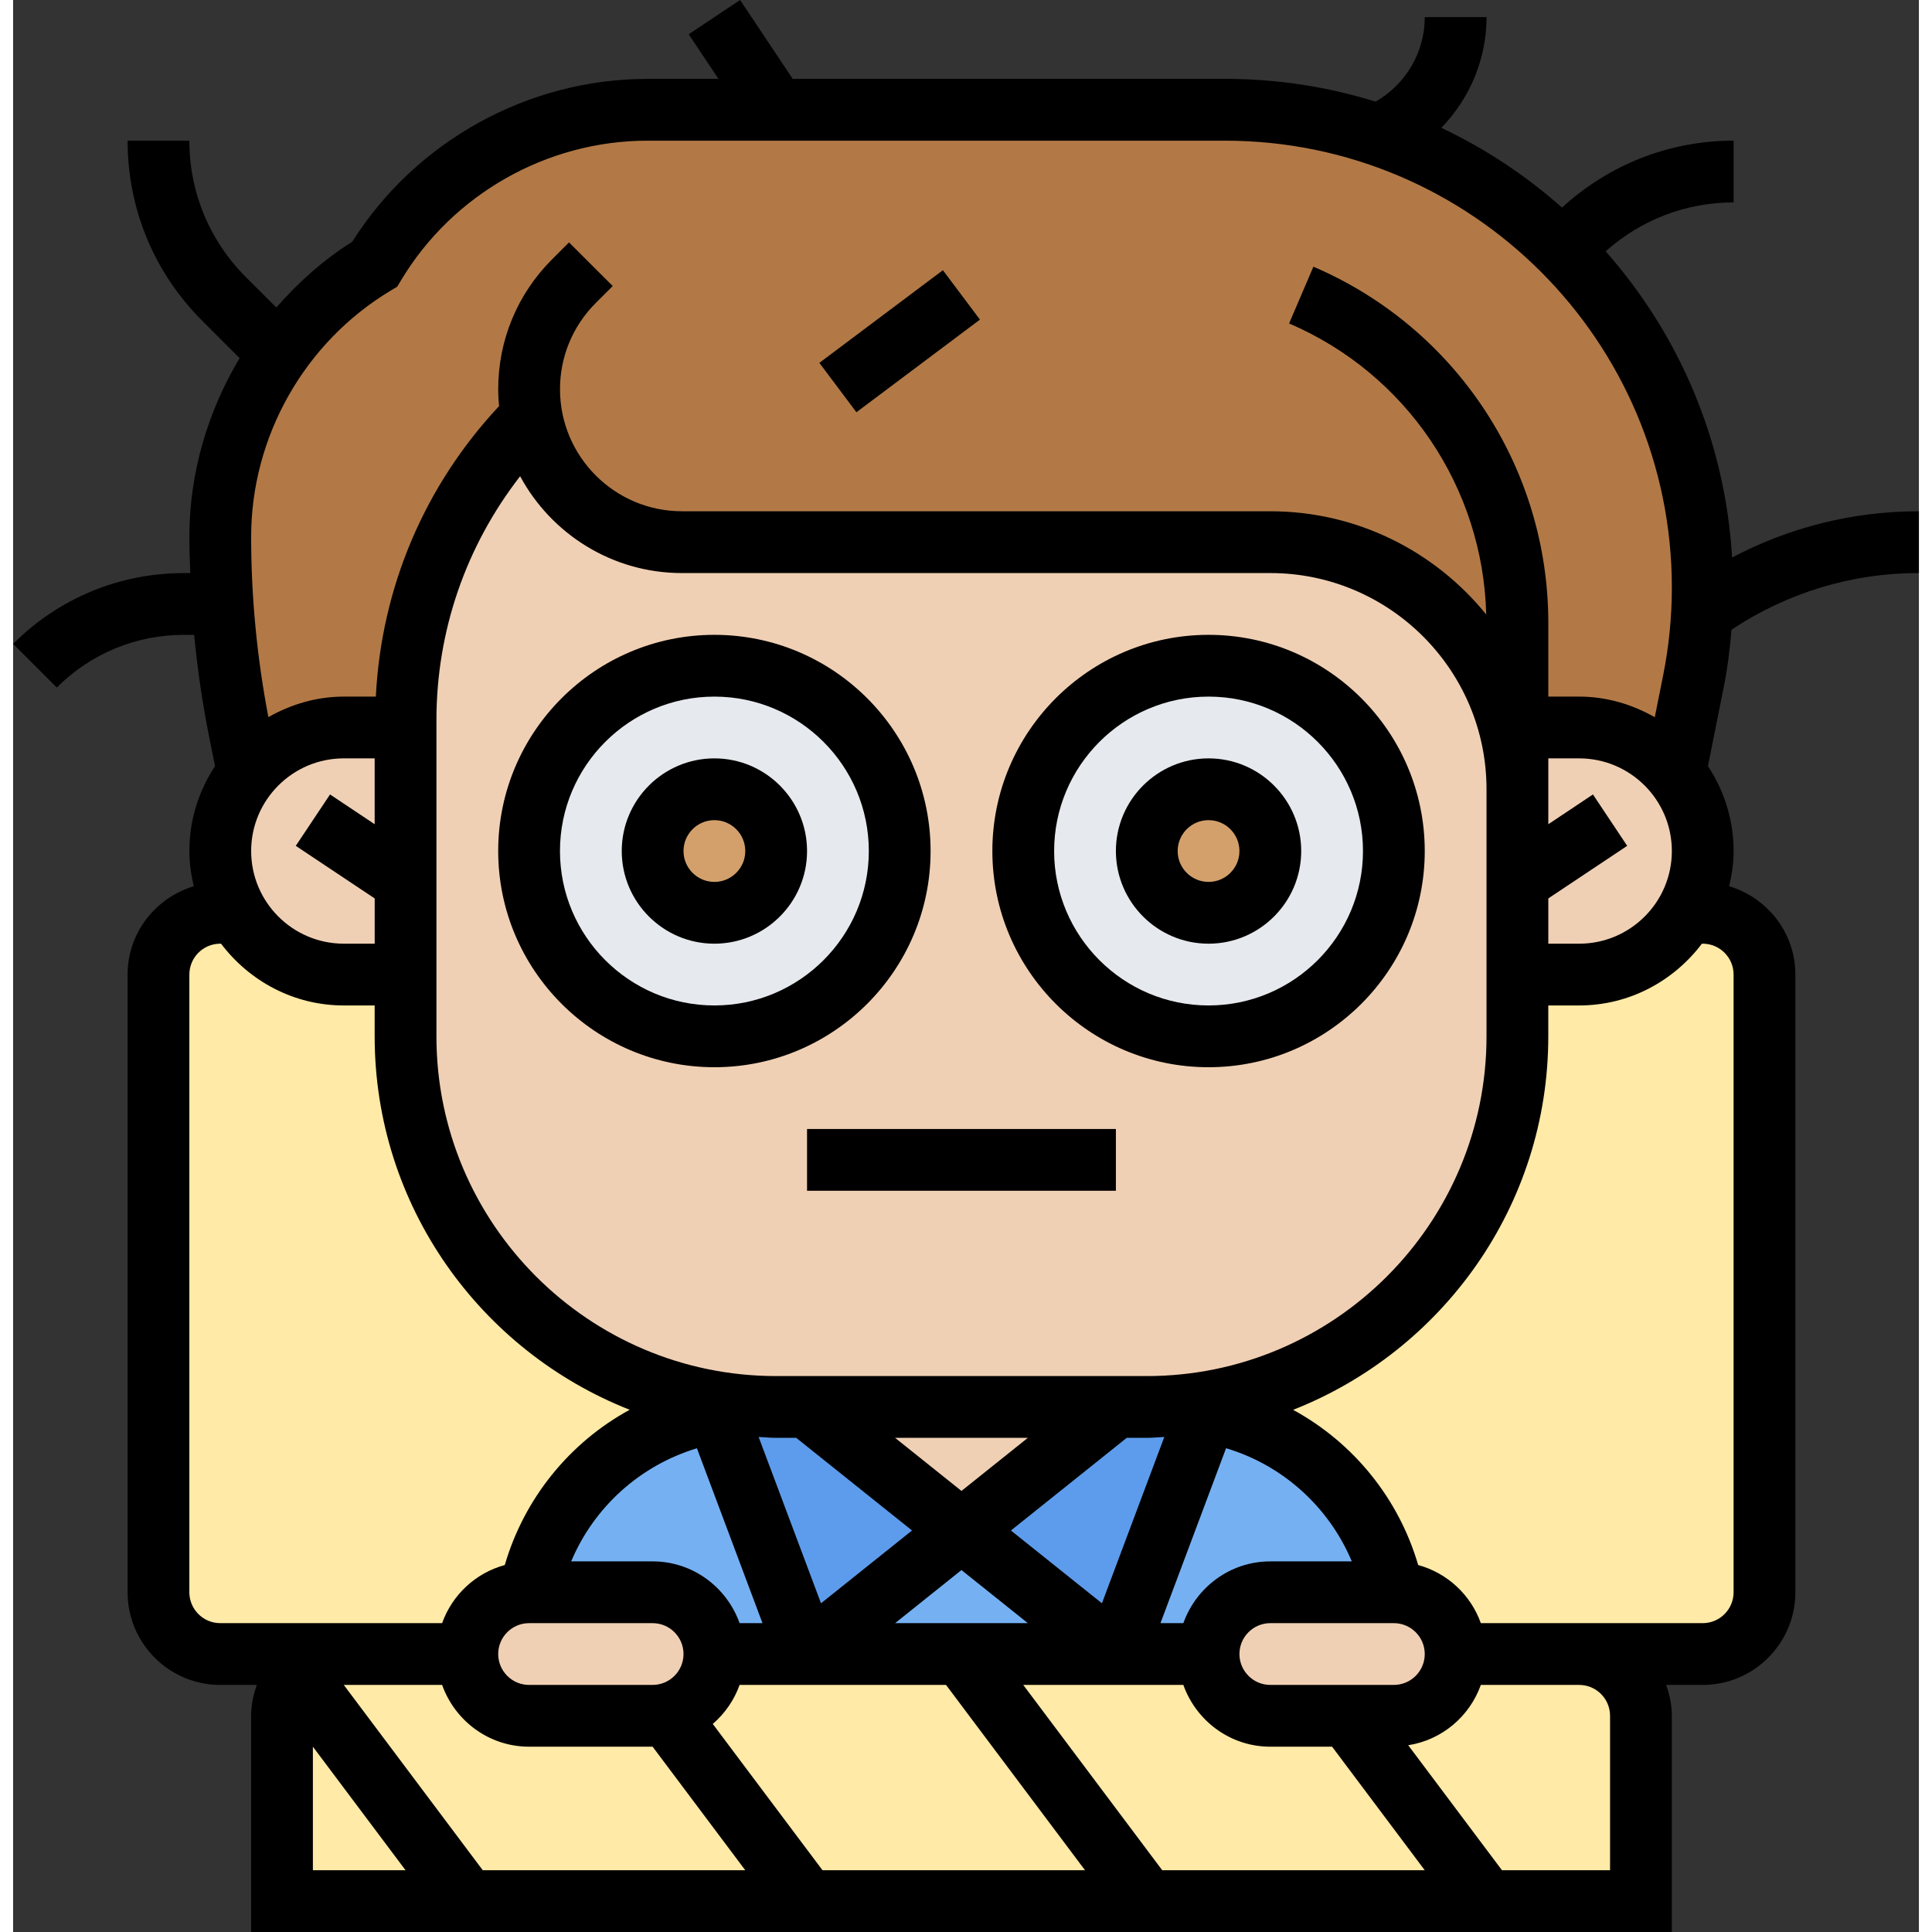 <svg xmlns="http://www.w3.org/2000/svg" id="_x33_0" height="512" viewBox="0 0 61.707 62.555" width="512"><rect x="0" y="0" width="61.707" height="62.555" fill="#333333" stroke="none"/><g><g><g><path d="m40.707 51.555c-1.1 0-2 .9-2 2h-3l2.94-7.84h.03c3.03.51 5.43 2.83 6.03 5.84z" fill="#75b1f2"></path></g><g><path d="m35.707 53.555h-10l5-4z" fill="#75b1f2"></path></g><g><path d="m22.767 45.715 2.94 7.84h-3c0-1.1-.9-2-2-2h-4c.6-3.01 3-5.33 6.03-5.84z" fill="#75b1f2"></path></g><g><path d="m36.707 45.555c.71 0 1.4-.06 2.07-.18l-.13.34-2.94 7.84-5-4 5-4z" fill="#5d9cec"></path></g><g><path d="m25.707 45.555 5 4-5 4-2.94-7.84-.13-.34c.67.12 1.36.18 2.07.18z" fill="#5d9cec"></path></g><g><path d="m52.707 55.555v6h-44v-6c0-1.1.9-2 2-2h4c0 1.1.9 2 2 2h4c.55 0 1.05-.22 1.41-.59.37-.36.59-.86.59-1.41h3 10 3c0 .55.22 1.05.59 1.41.36.37.86.59 1.41.59h4c1.1 0 2-.9 2-2h4c1.1 0 2 .9 2 2z" fill="#ffeaa7"></path></g><g><path d="m38.777 45.375c5.64-.98 9.93-5.9 9.93-11.82v-2h2c1.1 0 2.1-.45 2.83-1.17l.63-.83h.54c1.1 0 2 .9 2 2v20c0 1.1-.9 2-2 2h-4-4c0-.55-.22-1.05-.59-1.41-.36-.37-.86-.59-1.41-.59-.6-3.01-3-5.33-6.03-5.84h-.03z" fill="#ffeaa7"></path></g><g><path d="m7.877 30.385c.73.72 1.73 1.17 2.83 1.17h2v2c0 5.92 4.29 10.84 9.93 11.82l.13.34h-.03c-3.03.51-5.43 2.83-6.03 5.84-.55 0-1.05.22-1.41.59-.37.36-.59.86-.59 1.41h-4-4c-1.1 0-2-.9-2-2v-20c0-1.1.9-2 2-2h.54c.17.3.39.58.63.83z" fill="#ffeaa7"></path></g><g><path d="m46.117 52.145c.37.36.59.86.59 1.41 0 1.1-.9 2-2 2h-4c-.55 0-1.05-.22-1.41-.59-.37-.36-.59-.86-.59-1.41 0-1.1.9-2 2-2h4c.55 0 1.05.22 1.41.59z" fill="#f0d0b4"></path></g><g><path d="m20.707 51.555c1.1 0 2 .9 2 2 0 .55-.22 1.05-.59 1.41-.36.37-.86.59-1.41.59h-4c-1.1 0-2-.9-2-2 0-.55.22-1.05.59-1.41.36-.37.86-.59 1.41-.59z" fill="#f0d0b4"></path></g><g><path d="m35.707 45.555-5 4-5-4z" fill="#f0d0b4"></path></g><g><path d="m53.807 25.035c.56.69.9 1.57.9 2.52 0 .73-.2 1.41-.54 2l-.63.83c-.73.72-1.73 1.17-2.83 1.17h-2v-3-3-2h2c1.25 0 2.36.57 3.1 1.47z" fill="#f0d0b4"></path></g><g><path d="m48.707 31.555v2c0 5.92-4.29 10.84-9.93 11.82-.67.12-1.36.18-2.07.18h-1-10-1c-.71 0-1.4-.06-2.07-.18-5.64-.98-9.93-5.9-9.93-11.82v-2-3-5-.23c0-3.7 1.47-7.24 4.08-9.85.41 2.32 2.44 4.08 4.87 4.08h19.05c4.42 0 8 3.58 8 8v3z" fill="#f0d0b4"></path></g><g><path d="m12.707 28.555v3h-2c-1.1 0-2.1-.45-2.83-1.17-.24-.25-.46-.53-.63-.83-.34-.59-.54-1.27-.54-2 0-.96.34-1.84.9-2.52v-.01c.74-.9 1.85-1.47 3.1-1.47h2z" fill="#f0d0b4"></path></g><g><path d="m16.787 13.475c-2.61 2.61-4.08 6.15-4.08 9.85v.23h-2c-1.25 0-2.36.57-3.1 1.47l-.28-1.36c-.41-2.07-.62-4.17-.62-6.28 0-1.81.48-3.55 1.34-5.07.17-.3.35-.59.55-.87.81-1.15 1.86-2.14 3.11-2.89.93-1.55 2.23-2.8 3.76-3.66 1.52-.86 3.26-1.34 5.07-1.34h4.17 14.53c1.74 0 3.41.29 4.97.82 2.27.77 4.31 2.05 5.97 3.71 2.8 2.8 4.53 6.67 4.53 10.94 0 .27-.01.54-.02.8-.04.75-.13 1.49-.28 2.23l-.6 2.97c-.74-.9-1.85-1.47-3.1-1.47h-2v2c0-4.42-3.58-8-8-8h-19.05c-2.43 0-4.46-1.76-4.87-4.08z" fill="#b27946"></path></g><g><path d="m38.707 21.555c3.31 0 6 2.69 6 6s-2.69 6-6 6-6-2.69-6-6 2.69-6 6-6z" fill="#e6e9ed"></path></g><g><path d="m22.707 21.555c3.31 0 6 2.69 6 6s-2.69 6-6 6-6-2.69-6-6 2.69-6 6-6z" fill="#e6e9ed"></path></g><g><circle cx="38.707" cy="27.555" fill="#d3a06c" r="2"></circle></g><g><circle cx="22.707" cy="27.555" fill="#d3a06c" r="2"></circle></g></g><g><path d="m22.707 24.555c-1.654 0-3 1.346-3 3s1.346 3 3 3 3-1.346 3-3-1.346-3-3-3zm0 4c-.552 0-1-.449-1-1s.448-1 1-1 1 .449 1 1-.448 1-1 1z"></path><path d="m29.707 27.555c0-3.86-3.141-7-7-7s-7 3.14-7 7 3.141 7 7 7 7-3.14 7-7zm-7 5c-2.757 0-5-2.243-5-5s2.243-5 5-5 5 2.243 5 5-2.243 5-5 5z"></path><path d="m25.707 36.555h10v2h-10z"></path><path d="m38.707 24.555c-1.654 0-3 1.346-3 3s1.346 3 3 3 3-1.346 3-3-1.346-3-3-3zm0 4c-.552 0-1-.449-1-1s.448-1 1-1 1 .449 1 1-.448 1-1 1z"></path><path d="m38.707 20.555c-3.859 0-7 3.14-7 7s3.141 7 7 7 7-3.14 7-7-3.141-7-7-7zm0 12c-2.757 0-5-2.243-5-5s2.243-5 5-5 5 2.243 5 5-2.243 5-5 5z"></path><path d="m55.639 20.389c1.805-1.197 3.891-1.835 6.068-1.835v-2c-2.133 0-4.192.518-6.049 1.498-.223-3.792-1.727-7.238-4.094-9.915 1.144-1.019 2.599-1.583 4.144-1.583v-2c-2.078 0-4.032.772-5.557 2.167-1.167-1.037-2.48-1.907-3.907-2.582.916-.945 1.464-2.218 1.464-3.586h-2c0 1.142-.617 2.179-1.593 2.738-1.542-.479-3.179-.738-4.876-.738h-13.997l-1.703-2.553-1.664 1.109.964 1.445h-2.3c-3.862 0-7.502 2.014-9.558 5.273-.931.587-1.747 1.315-2.457 2.129l-.989-.987c-1.179-1.179-1.828-2.746-1.828-4.414h-2c0 2.202.857 4.272 2.414 5.828l1.213 1.213c-1.035 1.73-1.627 3.724-1.627 5.79 0 .39.015.779.029 1.169h-.201c-2.092 0-4.058.814-5.535 2.293l1.414 1.414c1.101-1.101 2.564-1.707 4.121-1.707h.327c.107 1.109.268 2.213.486 3.304l.19.948c-.522.79-.831 1.733-.831 2.748 0 .394.057.772.143 1.14-1.235.371-2.143 1.506-2.143 2.86v20c0 1.654 1.346 3 3 3h1.184c-.112.314-.184.648-.184 1v7h46v-7c0-.352-.072-.686-.184-1h1.184c1.654 0 3-1.346 3-3v-20c0-1.355-.908-2.489-2.143-2.86.086-.368.143-.746.143-1.14 0-1.016-.308-1.959-.831-2.749l.51-2.553c.124-.614.201-1.238.253-1.864zm-43.417-10.977.214-.128.129-.214c1.671-2.785 4.727-4.515 7.974-4.515h18.7c7.979 0 14.469 6.49 14.469 14.468 0 .951-.095 1.906-.281 2.838l-.272 1.361c-.727-.412-1.554-.667-2.447-.667h-1v-2.385c0-5.027-2.985-9.555-7.606-11.535l-.787 1.838c3.799 1.628 6.277 5.308 6.383 9.423-1.651-2.036-4.17-3.342-6.99-3.342h-19.05c-2.178 0-3.95-1.772-3.95-3.95 0-1.055.411-2.047 1.157-2.793l.55-.55-1.415-1.413-.55.55c-1.124 1.124-1.743 2.618-1.743 4.208 0 .183.011.364.028.543-2.418 2.585-3.812 5.881-3.99 9.406h-1.037c-.891 0-1.716.254-2.442.664-.367-1.919-.558-3.879-.558-5.833-.001-3.247 1.729-6.303 4.514-7.974zm-1.515 45.143h3.184c.414 1.161 1.514 2 2.816 2h4l3 4h-8.5zm17.851-2 2.149-1.719 2.149 1.719zm3.75-3 3.75-3h.649c.192 0 .378-.021.568-.029l-2.02 5.386zm-1.601-1.281-2.149-1.719h4.298zm-5.351-1.719 3.75 3-2.947 2.357-2.02-5.386c.19.008.376.029.568.029zm-1.092 6h-.741c-.414-1.161-1.514-2-2.816-2h-2.637c.735-1.751 2.225-3.106 4.071-3.662zm-7.557 0h4c.552 0 1 .449 1 1s-.448 1-1 1h-4c-.552 0-1-.449-1-1s.448-1 1-1zm5.947 3.263c.391-.337.692-.768.869-1.263h6.684l4.5 6h-8.5zm10.053-1.263h5.184c.414 1.161 1.514 2 2.816 2h2l3 4h-8.5zm8 0c-.552 0-1-.449-1-1s.448-1 1-1h4c.552 0 1 .449 1 1s-.448 1-1 1zm0-4c-1.302 0-2.402.839-2.816 2h-.741l2.124-5.664c1.838.549 3.334 1.906 4.071 3.664zm-4-6h-12c-6.065 0-11-4.935-11-11v-10.235c0-2.899.959-5.646 2.71-7.9 1.006 1.864 2.977 3.135 5.24 3.135h19.05c3.859 0 7 3.14 7 7v8c0 6.065-4.935 11-11 11zm13-15.465 2.555-1.703-1.109-1.664-1.445.964v-2.132h1c1.654 0 3 1.346 3 3s-1.346 3-3 3h-1v-1.465zm-39-4.535h1v2.132l-1.445-.964-1.109 1.664 2.555 1.703v1.465h-1c-1.654 0-3-1.346-3-3s1.345-3 2.999-3zm-5 27v-20c0-.551.448-1 1-1h.026c.914 1.207 2.348 2 3.974 2h1v1c0 5.494 3.43 10.191 8.257 12.091-1.941 1.059-3.413 2.863-4.044 5.027-.947.259-1.702.965-2.029 1.882h-7.184c-.552 0-1-.449-1-1zm4 5 3 4h-3zm42-1v5h-3.5l-3.035-4.047c1.095-.172 1.988-.934 2.351-1.953h3.184c.552 0 1 .448 1 1zm3-25c.552 0 1 .449 1 1v20c0 .551-.448 1-1 1h-7.184c-.327-.917-1.082-1.623-2.029-1.882-.631-2.161-2.101-3.963-4.049-5.025 4.829-1.899 8.262-6.598 8.262-12.093v-1h1c1.627 0 3.061-.793 3.974-2z"></path><path d="m26.207 10.055h5v1.999h-5z" transform="matrix(.8 -.6 .6 .8 -.893 19.429)"></path></g></g></svg>
